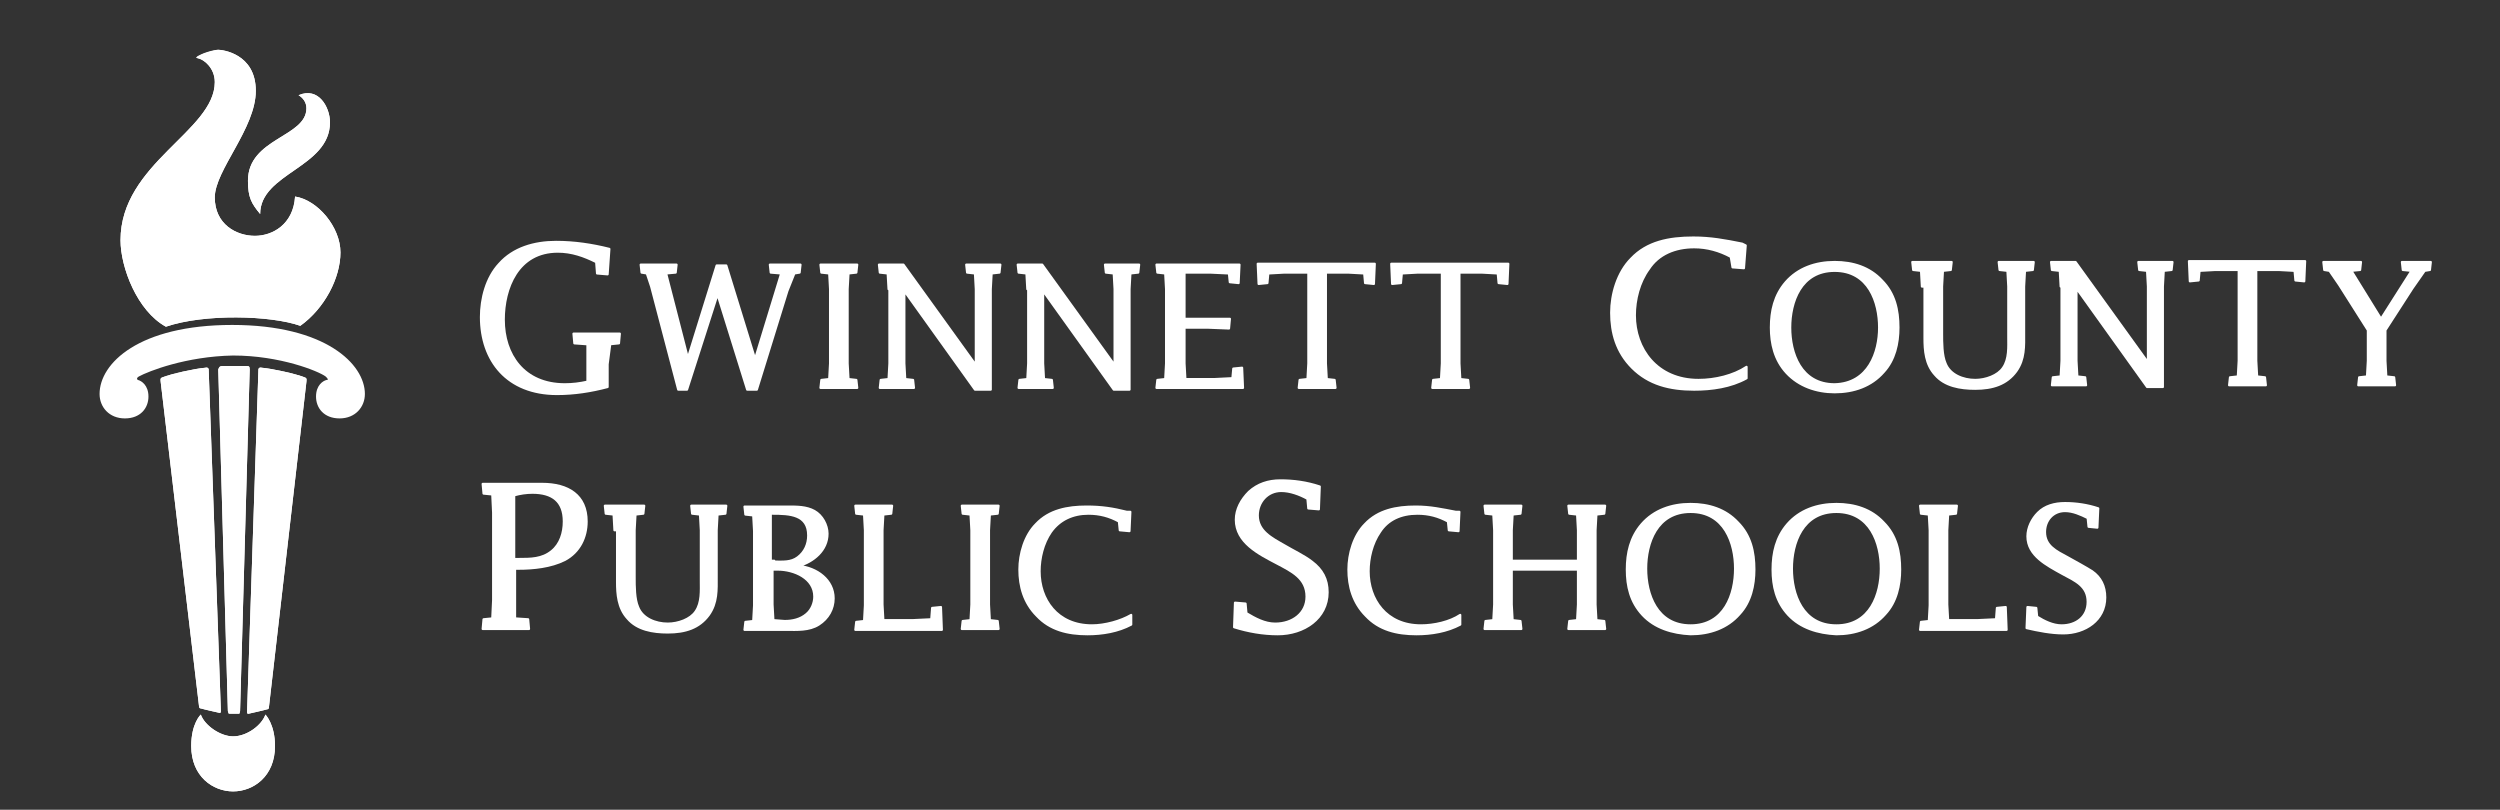 <svg width="318" height="103" viewBox="0 0 318 103" fill="none" xmlns="http://www.w3.org/2000/svg">
<rect x="0" y="0" width="318" height="103" fill="#333333" stroke="none"/>
<path d="M74.618 43.777L73.064 43.666L72.953 42.444H78.837L78.726 43.666L77.616 43.777L77.283 46.333V49.222C75.173 49.777 73.064 50.111 70.844 50.111C64.516 50.111 61.185 45.889 61.185 40.333C61.185 38 61.852 35.333 63.517 33.555C65.293 31.555 67.957 30.777 70.733 30.777C73.064 30.777 75.284 31.111 77.505 31.666L77.283 34.889L75.951 34.777L75.84 33.333C74.285 32.555 72.731 32 70.955 32C65.848 32 64.072 36.666 64.072 40.666C64.072 45.111 66.625 48.889 71.843 48.889C72.842 48.889 73.73 48.777 74.729 48.555V43.777H74.618Z" fill="white" stroke="white" stroke-width="0.288" stroke-miterlimit="10" stroke-linecap="round" stroke-linejoin="round"/>
<path d="M82.833 36.445L82.278 34.778L81.612 34.667L81.501 33.667H86.053L85.942 34.667L84.721 34.778L87.496 45.556L91.159 33.778H92.381L96.044 45.667L99.375 34.778L98.042 34.667L97.931 33.667H101.817L101.706 34.667L101.04 34.778L100.152 37L96.266 49.556H95.045L91.27 37.445L87.385 49.556H86.275L82.833 36.445Z" fill="white" stroke="white" stroke-width="0.288" stroke-miterlimit="10" stroke-linecap="round" stroke-linejoin="round"/>
<path d="M105.592 36.778L105.481 34.778L104.481 34.667L104.37 33.667H109.033L108.922 34.667L107.923 34.778L107.812 36.778V46.223L107.923 48.222L108.922 48.334L109.033 49.334H104.37L104.481 48.334L105.481 48.222L105.592 46.223V36.778Z" fill="white" stroke="white" stroke-width="0.288" stroke-miterlimit="10" stroke-linecap="round" stroke-linejoin="round"/>
<path d="M113.03 36.778L112.918 34.778L111.919 34.667L111.808 33.667H114.917L124.131 46.445V36.778L124.02 34.778L123.021 34.667L122.91 33.667H127.239L127.128 34.667L126.129 34.778L126.018 36.778V49.556H124.02L115.028 37V46.223L115.139 48.222L116.138 48.334L116.249 49.334H111.919L112.03 48.334L113.03 48.222L113.141 46.223V36.778H113.03Z" fill="white" stroke="white" stroke-width="0.288" stroke-miterlimit="10" stroke-linecap="round" stroke-linejoin="round"/>
<path d="M130.681 36.778L130.57 34.778L129.571 34.667L129.46 33.667H132.568L141.782 46.445V36.778L141.671 34.778L140.672 34.667L140.561 33.667H144.891L144.78 34.667L143.781 34.778L143.67 36.778V49.556H141.671L132.679 37V46.223L132.79 48.222L133.789 48.334L133.9 49.334H129.571L129.682 48.334L130.681 48.222L130.792 46.223V36.778H130.681Z" fill="white" stroke="white" stroke-width="0.288" stroke-miterlimit="10" stroke-linecap="round" stroke-linejoin="round"/>
<path d="M262.122 36.444L262.011 34.444L261.012 34.333L260.901 33.333H264.01L273.224 46.111V36.444L273.113 34.444L272.114 34.333L272.003 33.333H276.332L276.221 34.333L275.222 34.444L275.111 36.444V49.222H273.113L264.121 36.666V45.889L264.232 47.889L265.231 48L265.342 49H261.012L261.123 48L262.122 47.889L262.233 45.889V36.444H262.122Z" fill="white" stroke="white" stroke-width="0.288" stroke-miterlimit="10" stroke-linecap="round" stroke-linejoin="round"/>
<path d="M147.111 49.334L147.222 48.334L148.221 48.222L148.332 46.223V36.778L148.221 34.778L147.222 34.667L147.111 33.667H157.657L157.546 36L156.436 35.889L156.325 34.778L153.994 34.667H150.664V40.556H156.436L156.325 41.778L153.55 41.667H150.664V46.223L150.775 48.222H154.549L156.769 48.111L156.88 46.889L157.991 46.778L158.102 49.334H147.111Z" fill="white" stroke="white" stroke-width="0.288" stroke-miterlimit="10" stroke-linecap="round" stroke-linejoin="round"/>
<path d="M222.046 31.223L221.824 34.111L220.381 34L220.159 32.667C218.716 31.889 217.161 31.445 215.496 31.445C213.054 31.445 210.945 32.334 209.723 34.223C208.502 35.889 207.947 38.111 207.947 40.111C207.947 44.334 210.722 48.334 216.051 48.334C218.16 48.334 220.492 47.778 222.157 46.667V48.111C220.159 49.223 217.716 49.556 215.496 49.556C212.388 49.556 209.723 48.889 207.614 46.778C205.616 44.778 204.95 42.334 204.95 39.778C204.95 37.445 205.727 34.667 207.503 32.889C209.501 30.778 212.277 30.223 215.385 30.223C217.605 30.223 219.382 30.556 221.602 31L222.046 31.223Z" fill="white" stroke="white" stroke-width="0.288" stroke-miterlimit="10" stroke-linecap="round" stroke-linejoin="round"/>
<path d="M143.774 65.111L143.663 67.555L142.442 67.444L142.331 66.333C141.11 65.667 139.889 65.333 138.446 65.333C136.447 65.333 134.782 66.111 133.672 67.667C132.673 69.111 132.229 71 132.229 72.667C132.229 76.222 134.449 79.555 138.89 79.555C140.555 79.555 142.553 79 143.885 78.222V79.444C142.22 80.333 140.222 80.667 138.335 80.667C135.781 80.667 133.561 80.111 131.896 78.333C130.231 76.667 129.676 74.555 129.676 72.444C129.676 70.444 130.342 68.111 131.785 66.667C133.45 64.889 135.781 64.444 138.224 64.444C140.111 64.444 141.554 64.667 143.33 65.111H143.774Z" fill="white" stroke="white" stroke-width="0.288" stroke-miterlimit="10" stroke-linecap="round" stroke-linejoin="round"/>
<path d="M185.627 65.111L185.516 67.555L184.295 67.444L184.184 66.333C182.963 65.667 181.741 65.333 180.298 65.333C178.189 65.333 176.524 66.111 175.525 67.667C174.525 69.111 174.081 71 174.081 72.667C174.081 76.222 176.302 79.555 180.742 79.555C182.408 79.555 184.406 79.111 185.738 78.222V79.444C184.073 80.333 182.074 80.667 180.187 80.667C177.634 80.667 175.414 80.111 173.748 78.333C172.083 76.667 171.528 74.555 171.528 72.444C171.528 70.444 172.194 68.111 173.637 66.667C175.303 64.889 177.634 64.444 180.076 64.444C181.963 64.444 183.407 64.778 185.183 65.111H185.627Z" fill="white" stroke="white" stroke-width="0.288" stroke-miterlimit="10" stroke-linecap="round" stroke-linejoin="round"/>
<path d="M244.471 36.444L244.36 34.444L243.361 34.333L243.25 33.333H248.245L248.134 34.333L247.135 34.444L247.024 36.444V42.444C247.024 43.555 247.024 45.222 247.468 46.222C248.023 47.666 249.689 48.333 251.243 48.333C252.575 48.333 254.129 47.778 254.795 46.778C255.572 45.666 255.461 44.111 255.461 42.889V36.444L255.35 34.444L254.351 34.333L254.24 33.333H258.681L258.57 34.333L257.571 34.444L257.46 36.444V42.333C257.46 44 257.571 45.666 256.461 47.222C255.239 48.889 253.463 49.444 251.243 49.444C249.356 49.444 247.357 49.111 246.136 47.666C244.915 46.333 244.804 44.555 244.804 43V36.444H244.471Z" fill="white" stroke="white" stroke-width="0.288" stroke-miterlimit="10" stroke-linecap="round" stroke-linejoin="round"/>
<path d="M78.165 67.444L78.054 65.444L77.055 65.333L76.944 64.333H81.939L81.828 65.333L80.829 65.444L80.718 67.444V73.444C80.718 74.555 80.718 76.222 81.162 77.222C81.717 78.666 83.382 79.333 84.937 79.333C86.269 79.333 87.823 78.778 88.489 77.778C89.266 76.666 89.155 75.111 89.155 73.889V67.444L89.044 65.444L88.045 65.333L87.934 64.333H92.375L92.264 65.333L91.264 65.444L91.153 67.444V73.333C91.153 75 91.264 76.666 90.154 78.222C88.933 79.889 87.157 80.444 84.937 80.444C83.049 80.444 81.051 80.111 79.83 78.666C78.609 77.333 78.498 75.555 78.498 74V67.444H78.165Z" fill="white" stroke="white" stroke-width="0.288" stroke-miterlimit="10" stroke-linecap="round" stroke-linejoin="round"/>
<path d="M284.658 34.334H281.772L279.774 34.445L279.663 35.667L278.552 35.778L278.441 33.223H293.206L293.095 35.778L291.985 35.667L291.874 34.445L289.876 34.334H286.99V45.889L287.101 47.889L288.1 48L288.211 49H283.548L283.659 48L284.658 47.889L284.769 45.889V34.334H284.658Z" fill="white" stroke="white" stroke-width="0.288" stroke-miterlimit="10" stroke-linecap="round" stroke-linejoin="round"/>
<path d="M166.206 34.667H163.319L161.321 34.778L161.21 36L160.1 36.111L159.989 33.556H174.865L174.754 36.111L173.644 36L173.533 34.778L171.534 34.667H168.648V46.222L168.759 48.222L169.758 48.333L169.869 49.333H165.206L165.317 48.333L166.317 48.222L166.428 46.222V34.667H166.206Z" fill="white" stroke="white" stroke-width="0.288" stroke-miterlimit="10" stroke-linecap="round" stroke-linejoin="round"/>
<path d="M183.191 34.667H180.304L178.306 34.778L178.195 36L177.085 36.111L176.974 33.556H191.85L191.739 36.111L190.629 36L190.518 34.778L188.519 34.667H185.633V46.222L185.744 48.222L186.743 48.333L186.854 49.333H182.192L182.303 48.333L183.302 48.222L183.413 46.222V34.667H183.191Z" fill="white" stroke="white" stroke-width="0.288" stroke-miterlimit="10" stroke-linecap="round" stroke-linejoin="round"/>
<path d="M297.536 36.222L296.315 34.444L295.649 34.333L295.538 33.333H300.311L300.2 34.333L299.09 34.444L302.865 40.555L306.75 34.444L305.64 34.333L305.529 33.333H309.192L309.081 34.333L308.415 34.444L306.861 36.666L303.42 42V45.889L303.531 47.889L304.53 48L304.641 49H299.978L300.089 48L301.088 47.889L301.199 45.889V42L297.536 36.222Z" fill="white" stroke="white" stroke-width="0.288" stroke-miterlimit="10" stroke-linecap="round" stroke-linejoin="round"/>
<path d="M65.509 78.667L67.174 78.778L67.285 80H61.402L61.513 78.778L62.623 78.667L62.734 76.333V65.222L62.623 62.889L61.513 62.778L61.402 61.556H68.951C72.281 61.556 74.612 63 74.612 66.333C74.612 68.333 73.724 70.222 71.837 71.222C70.061 72.111 67.841 72.333 65.953 72.333H65.509V78.667ZM65.953 71.111C67.507 71.111 68.951 71.111 70.172 70.111C71.282 69.222 71.726 67.778 71.726 66.333C71.726 63.778 70.283 62.667 67.729 62.667C66.952 62.667 66.175 62.778 65.398 63V71.111H65.953Z" fill="white" stroke="white" stroke-width="0.288" stroke-miterlimit="10" stroke-linecap="round" stroke-linejoin="round"/>
<path d="M94.706 80.111L94.817 79.111L95.816 79L95.927 77V67.555L95.816 65.555L94.817 65.444L94.706 64.444H100.257C101.367 64.444 102.588 64.444 103.587 65C104.586 65.555 105.252 66.778 105.252 67.889C105.252 70 103.476 71.444 101.589 72C103.92 72.222 106.03 73.778 106.03 76.111C106.03 77.444 105.363 78.667 104.142 79.444C102.921 80.222 101.367 80.111 100.035 80.111H94.706ZM98.481 71.444C99.591 71.444 100.59 71.555 101.478 70.889C102.366 70.222 102.81 69.222 102.81 68.111C102.81 65.444 100.479 65.333 98.258 65.333H98.037V71.333H98.481V71.444ZM99.813 79C100.812 79 101.811 78.778 102.588 78.111C103.254 77.555 103.587 76.667 103.587 75.889C103.587 73.555 101.034 72.444 98.925 72.444H98.258V76.889L98.37 78.889L99.813 79Z" fill="white" stroke="white" stroke-width="0.288" stroke-miterlimit="10" stroke-linecap="round" stroke-linejoin="round"/>
<path d="M110.026 67.444L109.915 65.444L108.916 65.333L108.805 64.333H113.468L113.357 65.333L112.357 65.444L112.246 67.444V76.889L112.357 78.889H116.132L118.463 78.778L118.574 77.333L119.684 77.222L119.795 80.111H108.805L108.916 79.111L109.915 79L110.026 77V67.444Z" fill="white" stroke="white" stroke-width="0.288" stroke-miterlimit="10" stroke-linecap="round" stroke-linejoin="round"/>
<path d="M123.57 67.444L123.459 65.444L122.46 65.333L122.349 64.333H127.011L126.9 65.333L125.901 65.444L125.79 67.444V76.889L125.901 78.889L126.9 79L127.011 80H122.349L122.46 79L123.459 78.889L123.57 76.889V67.444Z" fill="white" stroke="white" stroke-width="0.288" stroke-miterlimit="10" stroke-linecap="round" stroke-linejoin="round"/>
<path d="M157.096 76.667L158.429 76.778L158.54 78C159.65 78.667 160.871 79.334 162.203 79.334C164.423 79.334 166.2 78 166.2 75.889C166.2 73.556 164.312 72.667 162.425 71.667C160.094 70.445 157.207 69 157.207 66.111C157.207 64.778 157.873 63.556 158.873 62.556C159.983 61.556 161.315 61.111 162.869 61.111C164.534 61.111 166.2 61.334 167.865 61.889L167.754 64.778L166.422 64.667L166.311 63.445C165.311 62.889 164.09 62.445 162.98 62.445C161.204 62.445 159.983 63.889 159.983 65.556C159.983 67.556 161.759 68.445 163.313 69.334C164.423 70 165.867 70.667 166.866 71.445C168.198 72.445 168.864 73.667 168.864 75.334C168.864 78.667 165.867 80.667 162.536 80.667C160.649 80.667 158.762 80.334 156.985 79.778L157.096 76.667Z" fill="white" stroke="white" stroke-width="0.288" stroke-miterlimit="10" stroke-linecap="round" stroke-linejoin="round"/>
<path d="M192.288 76.889L192.399 78.889L193.398 79L193.509 80H188.846L188.957 79L189.957 78.889L190.068 76.889V67.444L189.957 65.444L188.957 65.333L188.846 64.333H193.509L193.398 65.333L192.399 65.444L192.288 67.444V71.333H200.725V67.444L200.614 65.444L199.615 65.333L199.504 64.333H204.166L204.055 65.333L203.056 65.444L202.945 67.444V76.889L203.056 78.889L204.055 79L204.166 80H199.504L199.615 79L200.614 78.889L200.725 76.889V72.444H192.288V76.889Z" fill="white" stroke="white" stroke-width="0.288" stroke-miterlimit="10" stroke-linecap="round" stroke-linejoin="round"/>
<path d="M208.94 78.222C207.386 76.556 206.942 74.556 206.942 72.445C206.942 70.334 207.386 68.334 208.829 66.667C210.383 64.889 212.604 64.111 215.046 64.111C217.377 64.111 219.487 64.778 221.041 66.445C222.706 68.111 223.15 70.222 223.15 72.445C223.15 74.445 222.706 76.556 221.263 78.111C219.709 79.889 217.488 80.667 215.046 80.667C212.715 80.556 210.494 79.889 208.94 78.222ZM220.708 72.334C220.708 69.111 219.376 65.111 215.046 65.111C210.716 65.111 209.384 69.111 209.384 72.334C209.384 75.556 210.716 79.556 215.046 79.556C219.376 79.556 220.708 75.556 220.708 72.334Z" fill="white" stroke="white" stroke-width="0.288" stroke-miterlimit="10" stroke-linecap="round" stroke-linejoin="round"/>
<path d="M227.48 78.222C225.926 76.556 225.481 74.556 225.481 72.445C225.481 70.334 225.926 68.334 227.369 66.667C228.923 64.889 231.143 64.111 233.586 64.111C235.917 64.111 238.026 64.778 239.58 66.445C241.246 68.111 241.69 70.222 241.69 72.445C241.69 74.445 241.246 76.556 239.802 78.111C238.248 79.889 236.028 80.667 233.586 80.667C231.254 80.556 229.034 79.889 227.48 78.222ZM239.247 72.334C239.247 69.111 237.915 65.111 233.586 65.111C229.256 65.111 227.924 69.111 227.924 72.334C227.924 75.556 229.256 79.556 233.586 79.556C237.915 79.556 239.247 75.556 239.247 72.334Z" fill="white" stroke="white" stroke-width="0.288" stroke-miterlimit="10" stroke-linecap="round" stroke-linejoin="round"/>
<path d="M227.264 47.444C225.709 45.778 225.265 43.666 225.265 41.666C225.265 39.555 225.709 37.555 227.153 35.889C228.707 34.111 230.927 33.333 233.369 33.333C235.701 33.333 237.81 34 239.364 35.666C241.029 37.333 241.474 39.444 241.474 41.666C241.474 43.666 241.029 45.778 239.586 47.333C238.032 49.111 235.812 49.889 233.369 49.889C231.038 49.889 228.818 49.111 227.264 47.444ZM239.031 41.666C239.031 38.444 237.699 34.444 233.369 34.444C229.04 34.444 227.708 38.444 227.708 41.666C227.708 44.889 229.04 48.889 233.369 48.889C237.699 48.778 239.031 44.778 239.031 41.666Z" fill="white" stroke="white" stroke-width="0.288" stroke-miterlimit="10" stroke-linecap="round" stroke-linejoin="round"/>
<path d="M245.464 67.444L245.353 65.444L244.354 65.333L244.243 64.333H248.906L248.795 65.333L247.795 65.444L247.684 67.444V76.889L247.795 78.889H251.57L253.901 78.778L254.012 77.333L255.122 77.222L255.233 80.111H244.243L244.354 79.111L245.353 79L245.464 77V67.444Z" fill="white" stroke="white" stroke-width="0.288" stroke-miterlimit="10" stroke-linecap="round" stroke-linejoin="round"/>
<path d="M257.898 77.222L259.008 77.333L259.119 78.444C260.007 79 261.117 79.556 262.227 79.556C264.114 79.556 265.558 78.444 265.558 76.556C265.558 74.556 264.003 73.889 262.338 73C260.34 71.889 257.898 70.667 257.898 68.222C257.898 67.111 258.453 66 259.23 65.222C260.118 64.333 261.339 64 262.671 64C264.114 64 265.558 64.222 266.89 64.667L266.779 67.111L265.669 67L265.558 65.889C264.67 65.444 263.67 65 262.671 65C261.117 65 260.118 66.222 260.118 67.667C260.118 69.444 261.561 70.111 263.004 70.889C264.003 71.444 265.225 72.111 266.113 72.667C267.223 73.444 267.778 74.556 267.778 76C267.778 78.889 265.225 80.556 262.449 80.556C260.895 80.556 259.23 80.222 257.787 79.889L257.898 77.222Z" fill="white" stroke="white" stroke-width="0.288" stroke-miterlimit="10" stroke-linecap="round" stroke-linejoin="round"/>
<path fill-rule="evenodd" clip-rule="evenodd" d="M29.651 93.666C31.427 93.666 33.315 92.222 33.759 90.889C33.759 90.889 34.98 92.111 34.98 94.889C34.98 98.778 32.205 100.666 29.651 100.666C27.098 100.666 24.323 98.778 24.323 94.889C24.323 92 25.544 90.889 25.544 90.889C25.988 92.222 27.986 93.666 29.651 93.666Z" fill="white"/>
<path fill-rule="evenodd" clip-rule="evenodd" d="M25.211 7.111C25.988 6.777 27.32 6.333 27.764 6.333C28.208 6.333 32.538 6.777 32.538 11.555C32.538 16.333 27.32 21.666 27.32 25.111C27.32 28.555 30.095 30 32.427 30C34.647 30 37.311 28.555 37.533 25C40.42 25.444 43.306 28.889 43.306 32.111C43.306 35.333 41.308 39.222 38.199 41.444C34.425 40.111 25.988 39.889 21.103 41.555C17.44 39.555 15.33 34 15.33 30.555C15.33 20.777 27.32 16.666 27.32 10.444C27.32 8.666 25.988 7.555 25.211 7.444C24.878 7.333 24.878 7.333 25.211 7.111Z" fill="white"/>
<path fill-rule="evenodd" clip-rule="evenodd" d="M37.977 12.111C40.531 10.999 41.974 13.666 41.974 15.555C41.974 21.333 33.093 22 33.093 27.222C31.983 25.888 31.539 25.111 31.539 23C31.539 17.555 38.977 17.444 38.977 13.777C38.977 12.999 38.532 12.444 37.977 12.111Z" fill="white"/>
<path fill-rule="evenodd" clip-rule="evenodd" d="M30.317 90.778C30.539 90.778 30.428 90.778 30.539 90.445L31.761 47C31.761 46.556 31.65 46.556 31.206 46.556H28.319C27.986 46.556 27.875 46.667 27.764 47L28.985 90.445C29.096 90.667 28.985 90.778 29.207 90.778H30.317Z" fill="white"/>
<path fill-rule="evenodd" clip-rule="evenodd" d="M26.543 47C26.543 47 26.543 46.666 26.099 46.778C24.767 46.889 21.769 47.555 20.659 48C20.326 48.111 20.437 48.333 20.437 48.555L25.322 89.889C25.322 89.889 25.322 90.111 25.544 90.111C25.877 90.222 27.875 90.666 27.875 90.666C27.875 90.666 28.097 90.778 28.097 90.444L26.543 47Z" fill="white"/>
<path fill-rule="evenodd" clip-rule="evenodd" d="M32.871 47C32.871 47 32.871 46.666 33.315 46.778C34.647 46.889 37.644 47.555 38.755 48C39.087 48.111 38.977 48.333 38.977 48.555L34.203 90C34.203 90 34.203 90.222 33.981 90.222C33.648 90.333 31.649 90.778 31.649 90.778C31.649 90.778 31.427 90.889 31.427 90.555L32.871 47Z" fill="white"/>
<path fill-rule="evenodd" clip-rule="evenodd" d="M30.317 90.778C30.539 90.778 30.428 90.778 30.539 90.445L31.761 47C31.761 46.556 31.65 46.556 31.206 46.556H28.319C27.986 46.556 27.875 46.667 27.764 47L28.985 90.445C29.096 90.667 28.985 90.778 29.207 90.778H30.317Z" fill="white"/>
<path fill-rule="evenodd" clip-rule="evenodd" d="M29.651 45.222C35.646 45.222 40.531 47.222 41.419 47.889C41.641 48.111 41.863 48.333 41.53 48.333C41.086 48.444 40.198 49 40.198 50.444C40.198 51.889 41.197 53.222 43.195 53.222C45.193 53.222 46.414 51.778 46.414 50.111C46.414 46.333 41.419 41.333 29.54 41.333C17.662 41.333 12.666 46.222 12.666 50.111C12.666 51.778 13.887 53.222 15.885 53.222C17.884 53.222 18.883 51.889 18.883 50.444C18.883 49 17.995 48.444 17.551 48.333C17.329 48.222 17.44 48 17.662 47.889C18.883 47.222 23.657 45.333 29.651 45.222Z" fill="white"/>
<path fill-rule="evenodd" clip-rule="evenodd" d="M26.543 47C26.543 47 26.543 46.666 26.099 46.778C24.767 46.889 21.769 47.555 20.659 48C20.326 48.111 20.437 48.333 20.437 48.555L25.322 89.889C25.322 89.889 25.322 90.111 25.544 90.111C25.877 90.222 27.875 90.666 27.875 90.666C27.875 90.666 28.097 90.778 28.097 90.444L26.543 47Z" fill="white"/>
<path fill-rule="evenodd" clip-rule="evenodd" d="M32.871 47C32.871 47 32.871 46.666 33.315 46.778C34.647 46.889 37.644 47.555 38.755 48C39.087 48.111 38.977 48.333 38.977 48.555L34.203 90C34.203 90 34.203 90.222 33.981 90.222C33.648 90.333 31.649 90.778 31.649 90.778C31.649 90.778 31.427 90.889 31.427 90.555L32.871 47Z" fill="white"/>
<path fill-rule="evenodd" clip-rule="evenodd" d="M24.989 7.333C25.433 6.777 27.209 6.333 27.764 6.333C28.208 6.333 32.538 6.777 32.538 11.555C32.538 16.333 27.32 21.666 27.32 25.111C27.32 28.555 30.095 30 32.427 30C34.647 30 37.311 28.555 37.533 25C40.42 25.444 43.306 28.889 43.306 32.111C43.306 35.333 41.308 39.222 38.199 41.444C34.425 40.111 25.988 39.889 21.103 41.555C17.44 39.555 15.33 34 15.33 30.555C15.33 20.777 27.32 16.666 27.32 10.444C27.32 8.555 25.766 7.444 24.989 7.333Z" fill="white"/>
<path fill-rule="evenodd" clip-rule="evenodd" d="M37.977 12.111C40.531 10.999 41.974 13.666 41.974 15.555C41.974 21.333 33.093 22 33.093 27.222C31.983 25.888 31.539 25.111 31.539 23C31.539 17.555 38.977 17.444 38.977 13.777C38.977 12.999 38.532 12.444 37.977 12.111Z" fill="white"/>
<path fill-rule="evenodd" clip-rule="evenodd" d="M29.651 93.666C31.427 93.666 33.315 92.222 33.759 90.889C33.759 90.889 34.98 92.111 34.98 94.889C34.98 98.778 32.205 100.666 29.651 100.666C27.098 100.666 24.323 98.778 24.323 94.889C24.323 92 25.544 90.889 25.544 90.889C25.988 92.222 27.986 93.666 29.651 93.666Z" fill="white"/>
</svg>
